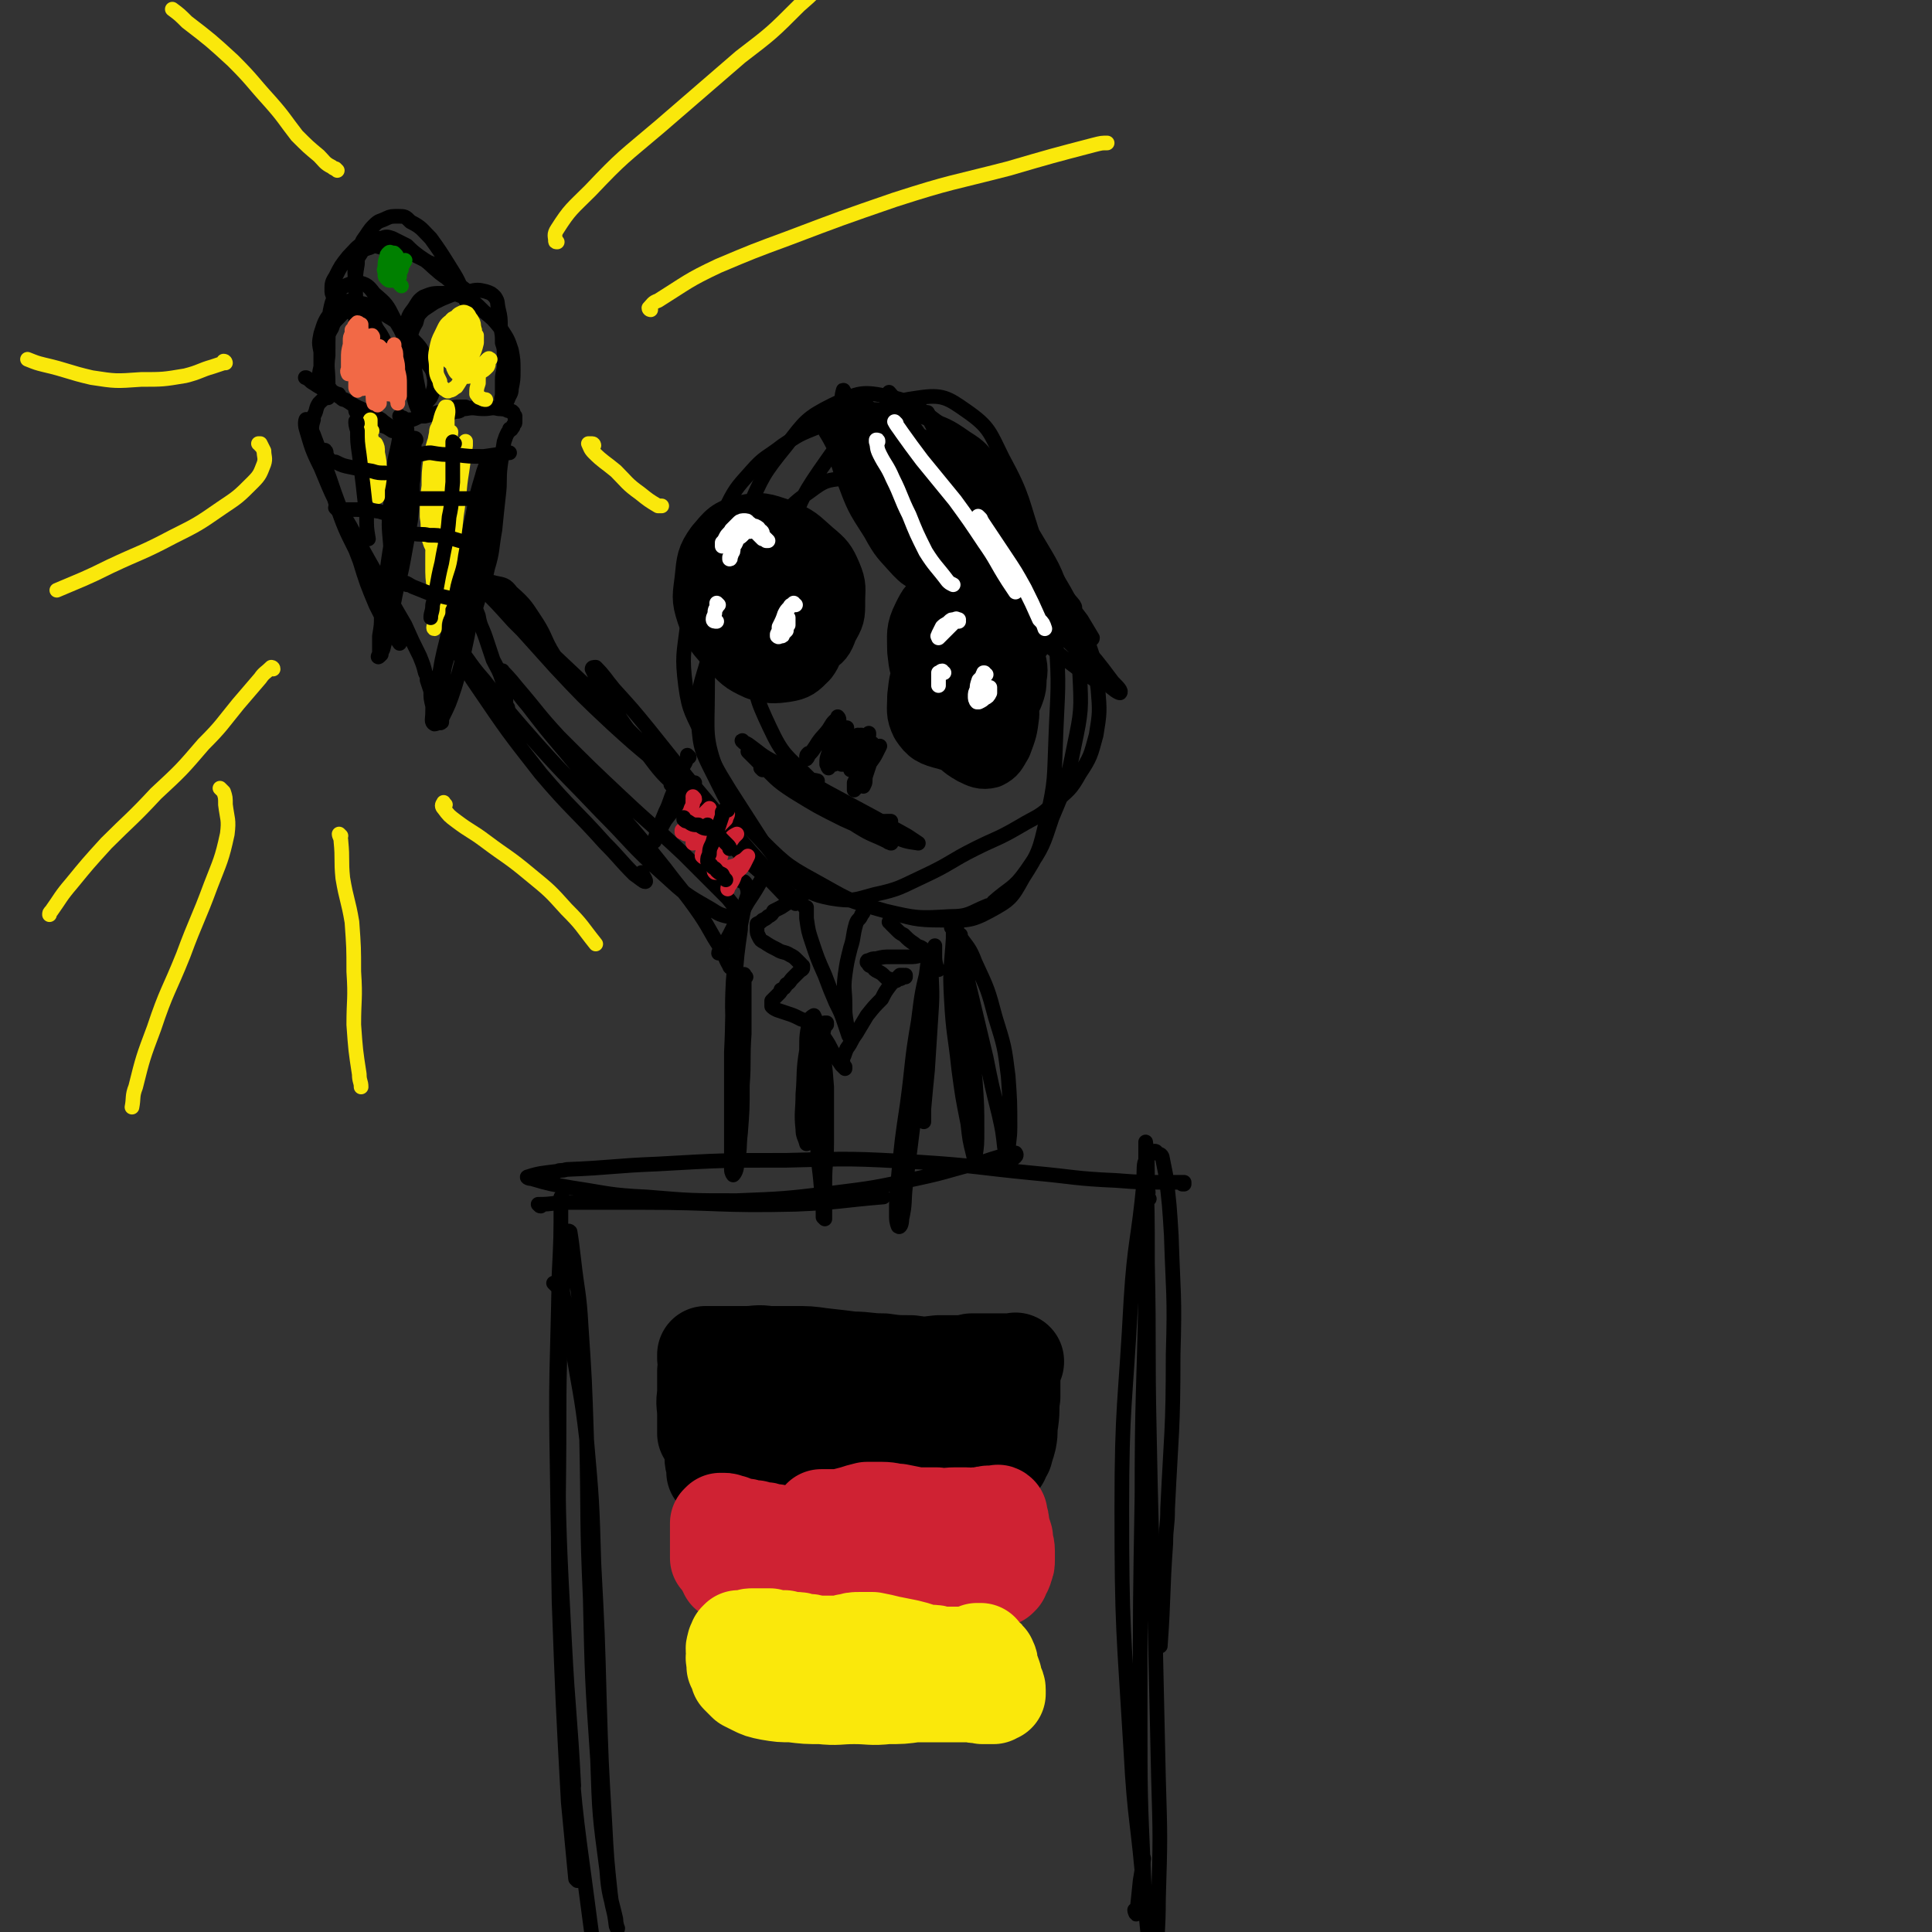 <svg viewBox='0 0 1054 1054' version='1.1' xmlns='http://www.w3.org/2000/svg' xmlns:xlink='http://www.w3.org/1999/xlink'><rect x="0" y="0" width="1054" height="1054" fill="#333333" stroke="none"/><g fill='none' stroke='#000000' stroke-width='8' stroke-linecap='round' stroke-linejoin='round'><path d='M303,701c0,0 -1,-1 -1,-1 0,0 1,0 1,0 1,0 2,-2 3,-1 1,2 1,3 1,6 3,14 3,14 5,28 4,26 5,26 8,52 3,34 3,34 4,68 2,38 2,38 3,75 1,33 1,33 3,67 1,19 1,19 3,38 1,9 2,8 3,17 0,1 1,3 1,2 0,0 -1,-2 -1,-5 -3,-13 -4,-13 -5,-27 -4,-30 -4,-30 -5,-60 -3,-44 -3,-44 -4,-88 -2,-44 -1,-44 -2,-88 -1,-31 -1,-31 -3,-61 -1,-18 -2,-18 -4,-36 -1,-8 -1,-9 -2,-15 -1,-1 -1,0 -1,1 -2,14 -3,14 -3,29 -2,40 -3,40 -3,81 1,56 1,57 4,113 2,39 3,39 5,78 '/><path d='M315,1026c0,0 0,0 -1,-1 -2,-21 -2,-21 -4,-42 -3,-55 -3,-55 -5,-109 -1,-52 0,-52 0,-103 0,-33 1,-33 1,-67 0,-17 0,-17 0,-34 0,-9 0,-10 0,-17 1,-1 1,1 0,2 0,20 0,20 -1,40 -1,54 -2,54 -1,108 1,68 1,68 6,137 4,55 5,55 12,109 4,30 4,30 11,60 4,14 4,14 10,28 2,4 3,4 6,7 1,0 1,0 1,0 '/><path d='M295,658c-1,0 -1,-1 -1,-1 -1,0 0,0 0,0 8,0 8,-1 15,-1 21,0 21,0 41,0 42,0 42,2 84,1 24,-1 24,-2 48,-4 '/><path d='M546,637c0,0 -2,-1 -1,-1 4,-3 6,-2 9,-5 1,-1 0,-2 0,-2 -9,2 -9,2 -18,5 -18,4 -17,5 -36,9 -23,5 -23,5 -47,8 -25,3 -26,3 -51,4 -25,0 -25,0 -49,-2 -21,-1 -21,-2 -41,-5 -11,-2 -12,-2 -22,-5 -2,0 -3,-1 -2,-1 6,-2 8,-2 16,-3 2,-1 2,0 5,-1 25,-1 25,-2 50,-3 35,-2 35,-2 70,-2 36,-1 36,-1 73,1 31,2 31,3 62,6 22,2 22,3 45,4 13,1 13,1 27,1 5,0 5,0 10,0 0,0 0,1 0,1 0,0 0,0 -1,0 '/><path d='M631,629c0,0 0,-1 -1,-1 0,0 1,0 1,1 1,1 2,0 3,2 1,5 1,5 2,10 2,16 2,17 3,33 1,32 2,32 1,65 0,42 -1,42 -3,84 0,10 -1,10 -1,19 -2,28 -1,28 -3,56 '/><path d='M620,1043c0,0 0,-1 -1,-1 0,1 1,3 1,2 1,-7 1,-9 2,-18 1,-6 1,-6 2,-12 '/><path d='M627,654c0,0 -1,0 -1,-1 0,-2 1,-2 0,-4 0,-13 0,-20 -1,-26 0,-2 0,5 0,10 1,28 1,28 1,56 1,46 0,46 1,92 1,50 1,50 3,99 1,45 1,45 2,90 1,33 1,33 0,66 0,18 -1,18 -1,37 -1,9 0,9 -1,19 0,0 0,2 0,1 -1,-8 -1,-9 -2,-18 -2,-26 -3,-26 -4,-51 -2,-45 -2,-45 -2,-90 0,-59 0,-59 1,-118 0,-55 1,-55 2,-109 0,-29 0,-29 0,-58 0,-8 0,-14 0,-15 -1,-1 -1,5 -1,11 -3,32 -5,32 -7,64 -3,57 -5,57 -5,114 0,66 1,66 5,133 2,38 4,38 7,77 '/></g>
<g fill='none' stroke='#000000' stroke-width='53' stroke-linecap='round' stroke-linejoin='round'><path d='M390,753c0,0 -1,-1 -1,-1 0,0 0,1 0,2 0,4 0,4 0,9 0,8 0,8 0,17 0,7 0,7 0,15 0,3 1,3 1,7 0,0 0,1 0,1 0,-2 0,-2 0,-4 0,-6 0,-6 -1,-11 0,-8 -1,-8 -1,-15 -1,-10 -1,-10 -1,-20 0,-5 0,-5 0,-11 0,-2 0,-2 -1,-3 0,0 0,0 0,0 0,5 0,5 -1,9 0,6 0,6 0,13 -1,5 0,5 0,11 0,4 0,4 0,8 0,1 0,1 0,2 0,0 0,0 0,0 0,-1 0,-1 0,-2 0,-2 0,-2 0,-4 0,-4 0,-4 0,-9 0,-4 0,-4 1,-8 0,-4 0,-4 0,-9 0,-3 0,-3 0,-6 0,-2 0,-2 -1,-3 0,-1 0,-1 0,-2 1,0 1,0 1,0 3,0 3,0 5,0 3,0 3,0 7,0 4,0 4,0 9,0 6,0 6,-1 12,0 7,0 7,0 14,0 8,0 8,0 15,1 9,1 9,1 17,2 8,0 8,1 17,1 7,1 7,1 15,1 7,1 7,1 15,0 5,0 5,0 11,0 3,0 3,0 7,-1 3,0 3,0 7,0 4,0 4,0 7,0 3,0 3,0 5,0 2,0 2,0 3,0 0,0 0,0 1,0 0,0 0,0 0,0 0,0 0,0 1,0 0,0 0,-1 0,0 0,0 0,0 0,0 0,0 0,0 0,0 -1,1 -1,1 -1,1 0,1 0,1 0,2 -1,3 -1,3 -1,6 0,5 0,5 0,10 -1,6 0,6 -1,13 -1,5 0,5 -1,10 -1,4 -1,3 -2,7 -1,1 -1,2 -2,3 0,1 0,1 0,1 0,0 -1,0 -1,0 -1,1 -1,1 -2,1 -2,0 -2,0 -4,0 -4,0 -4,0 -8,-1 -5,0 -5,-1 -11,-1 -8,-2 -8,-2 -15,-3 -8,-1 -8,-1 -17,-1 -8,-1 -8,-1 -16,-2 -8,0 -8,-1 -16,-2 -6,-1 -6,-2 -13,-3 -4,-1 -4,-1 -8,-1 -2,0 -2,0 -4,1 -1,0 -1,0 -2,1 0,0 0,0 0,0 4,0 4,0 8,0 10,0 10,0 20,0 12,0 12,1 25,0 9,-1 9,-1 19,-4 7,-1 7,-2 14,-4 2,-1 4,-2 5,-3 0,0 -1,-1 -2,-1 -6,0 -6,0 -12,0 -12,0 -12,1 -23,2 -15,0 -15,0 -30,1 -13,1 -13,1 -25,2 -9,0 -9,0 -17,1 -2,1 -3,1 -3,2 0,0 2,1 4,1 8,2 8,2 16,2 13,1 13,1 26,1 14,0 14,1 28,0 10,-1 10,-1 19,-2 5,-1 5,-1 9,-2 0,0 1,-1 1,-1 -4,0 -5,0 -9,1 -11,1 -11,2 -22,3 -15,2 -15,2 -30,3 -13,0 -13,0 -25,1 -3,0 -6,1 -7,1 0,1 3,1 6,2 5,0 5,1 11,1 8,0 8,0 17,0 6,0 6,-1 12,-1 '/></g>
<g fill='none' stroke='#CF2233' stroke-width='53' stroke-linecap='round' stroke-linejoin='round'><path d='M470,836c0,0 -1,-1 -1,-1 0,0 0,1 0,1 0,0 0,0 0,0 -1,0 -1,0 -1,0 -2,0 -2,0 -3,0 -2,0 -2,0 -4,0 -2,-1 -2,-1 -5,-1 -2,-1 -2,-1 -5,-1 -3,0 -3,0 -6,0 -4,1 -4,1 -8,2 -3,0 -3,0 -6,1 -3,0 -3,0 -6,0 -2,-1 -2,-1 -5,-1 -2,-1 -2,-1 -5,-1 -1,0 -1,0 -3,-1 -1,0 -1,0 -3,0 -2,-1 -2,-1 -4,-1 -2,0 -2,0 -3,0 -2,-1 -2,-1 -3,-2 -1,0 -1,0 -2,0 -1,-1 -1,-1 -2,-1 -1,0 -1,0 -2,0 0,0 0,0 -1,1 0,0 0,0 0,0 0,1 0,1 0,2 0,2 0,2 0,4 0,2 0,2 0,5 0,2 0,2 0,4 0,0 0,0 0,1 0,1 0,1 0,3 1,1 1,1 2,2 0,1 1,1 1,2 1,1 1,1 1,2 1,1 1,1 1,1 0,1 0,1 0,1 1,0 1,0 2,0 1,0 1,0 2,0 2,0 2,0 4,-1 0,0 0,0 1,0 2,1 2,0 5,1 2,1 2,1 5,2 3,1 3,2 6,3 4,1 4,1 8,2 5,1 5,1 10,1 5,0 5,0 10,0 5,0 5,0 9,0 6,0 6,0 11,0 6,0 6,0 12,0 5,0 5,0 10,-1 3,0 3,0 7,-1 3,0 3,0 6,0 3,0 3,0 6,-1 4,0 4,0 8,-1 3,0 3,-1 6,-1 3,0 3,0 6,0 3,-1 3,0 6,0 2,0 2,0 5,0 1,0 1,0 3,0 0,0 0,0 1,-1 0,0 0,0 0,0 0,0 -1,0 0,0 0,-1 0,-1 0,-2 1,-1 2,-1 2,-3 1,-2 1,-2 1,-4 0,-2 0,-2 0,-5 0,-3 -1,-3 -1,-7 -1,-3 -1,-3 -2,-7 0,-2 0,-2 -1,-5 0,-1 0,-1 0,-1 -1,-1 -1,0 -1,0 -2,0 -2,0 -3,0 -3,0 -3,0 -5,1 -2,0 -2,0 -4,0 -3,1 -3,0 -5,0 -3,0 -3,0 -6,0 -5,0 -5,1 -10,0 -5,0 -5,0 -11,0 -5,-1 -5,-1 -10,-2 -4,0 -4,-1 -9,-1 -4,0 -4,0 -8,0 -4,1 -4,1 -7,2 -4,1 -4,1 -7,2 -3,0 -3,0 -6,0 -1,0 -1,0 -3,0 -1,0 -1,0 -2,0 0,0 0,0 0,0 4,1 4,1 7,1 9,2 9,2 17,3 11,2 11,2 21,3 7,1 7,1 15,1 4,0 4,0 8,0 1,0 2,-1 2,-1 -1,-1 -2,-1 -3,-1 -5,0 -5,0 -9,0 -9,0 -9,0 -18,0 -7,1 -7,1 -15,2 -2,0 -2,0 -5,0 0,0 0,1 0,1 '/></g>
<g fill='none' stroke='#FAE80B' stroke-width='53' stroke-linecap='round' stroke-linejoin='round'><path d='M535,902c0,0 -1,0 -1,-1 0,0 0,0 1,0 0,0 0,0 0,0 -1,0 -1,0 -2,0 -1,1 -1,1 -3,1 -1,1 -1,1 -2,1 -2,1 -2,0 -3,0 -2,0 -2,0 -3,0 -2,0 -2,0 -4,0 -3,0 -3,0 -5,0 -3,-1 -3,-1 -5,-1 -3,0 -3,0 -6,-1 -3,-1 -3,-1 -7,-2 -5,-1 -5,-1 -10,-2 -4,-1 -4,-1 -9,-2 -4,0 -4,0 -7,0 -3,0 -3,0 -6,1 -2,0 -2,0 -3,1 0,0 0,0 -1,0 -2,0 -2,0 -4,0 -2,0 -2,0 -4,0 -3,0 -3,0 -6,0 -3,-1 -3,-1 -6,-1 0,0 0,0 -1,0 -2,-1 -2,-1 -4,-1 -3,0 -3,0 -6,-1 -2,0 -2,0 -4,0 -2,0 -2,0 -4,-1 -3,0 -3,0 -6,0 -2,0 -2,0 -4,0 -2,0 -2,1 -4,1 -1,0 -1,0 -2,0 0,0 0,0 -1,0 0,0 0,0 -1,1 0,0 0,0 0,1 -1,1 -1,1 -1,2 -1,2 0,2 0,5 0,1 -1,1 0,3 0,1 0,1 0,3 1,1 1,1 1,2 1,2 1,2 1,3 1,1 1,1 2,2 1,1 1,1 2,2 2,1 2,1 4,2 4,2 4,2 9,3 6,1 6,1 12,1 8,1 8,1 16,1 9,1 9,0 18,0 9,0 9,1 18,0 8,0 8,0 15,-1 6,0 6,0 13,0 5,0 5,0 11,0 3,0 3,0 7,0 3,1 3,0 6,1 1,0 1,0 2,0 1,0 1,0 2,0 1,0 1,0 2,0 1,-1 1,-1 2,-1 0,-1 0,-1 0,-1 0,-1 0,-1 0,-1 0,-1 0,-1 -1,-3 -1,-2 -1,-2 -1,-4 -1,-3 -1,-3 -2,-5 0,-2 0,-3 -1,-4 0,-1 0,-1 -1,-1 0,0 0,0 0,0 0,1 0,1 0,2 0,1 0,1 0,2 '/></g>
<g fill='none' stroke='#000000' stroke-width='8' stroke-linecap='round' stroke-linejoin='round'><path d='M407,533c0,0 -1,0 -1,-1 0,0 0,-1 0,0 0,0 0,1 0,1 0,6 0,6 0,12 0,9 0,9 0,19 -1,14 0,14 -1,28 0,13 0,13 -1,26 -1,8 0,9 -2,17 0,3 -1,5 -2,6 0,0 -1,-1 -1,-3 0,-6 0,-6 0,-12 0,-10 0,-10 0,-20 0,-16 0,-16 0,-32 1,-19 0,-19 2,-39 1,-14 1,-14 3,-28 0,-6 1,-7 2,-12 0,0 0,0 0,0 0,0 0,0 0,0 -1,5 -1,5 -2,10 0,2 -1,2 -1,3 -1,14 -2,14 -3,27 -1,18 0,18 0,36 -1,17 -1,17 0,34 0,9 0,9 1,19 0,2 0,2 1,3 '/><path d='M512,529c0,0 -1,0 -1,-1 -1,-4 -1,-4 -1,-8 0,-2 0,-5 0,-4 -1,2 -2,4 -3,9 -4,16 -4,16 -6,32 -4,23 -3,23 -6,45 -3,20 -3,20 -5,41 -1,10 -1,10 -1,21 0,3 1,5 1,5 1,1 2,-1 2,-4 2,-9 1,-9 2,-18 2,-16 2,-16 4,-32 2,-22 2,-22 4,-44 2,-18 1,-18 3,-37 1,-7 1,-9 2,-13 1,-1 1,2 1,3 0,15 1,15 0,29 -1,15 -1,15 -2,31 -1,10 -1,10 -2,21 0,3 0,3 0,7 '/><path d='M399,528c0,0 -1,0 -1,-1 -3,-5 -2,-5 -5,-10 -6,-9 -5,-9 -11,-18 -9,-13 -10,-13 -19,-25 -12,-15 -12,-15 -25,-30 -14,-17 -15,-16 -29,-33 -11,-13 -11,-13 -21,-26 -6,-7 -6,-8 -12,-16 -1,-1 -2,-4 -2,-3 2,2 4,4 8,9 12,14 11,14 23,27 17,17 17,17 34,33 17,16 17,15 34,31 12,12 12,12 24,24 4,5 5,6 7,10 0,1 -1,1 -3,1 -7,-2 -7,-1 -13,-5 -14,-8 -14,-8 -26,-19 -18,-16 -17,-17 -34,-34 -18,-19 -18,-18 -35,-37 -15,-17 -15,-17 -29,-35 -9,-10 -9,-13 -17,-21 0,-1 0,1 1,2 6,11 5,12 12,22 17,25 17,25 35,48 17,20 18,19 35,38 8,8 8,9 16,17 3,2 5,4 6,4 1,0 -1,-3 -2,-5 '/><path d='M277,386c0,0 -1,-1 -1,-1 0,-1 0,-1 0,-1 0,-2 0,-2 0,-4 -1,-5 -1,-5 -2,-9 -2,-6 -2,-5 -5,-11 -2,-6 -2,-6 -4,-12 -2,-6 -3,-6 -4,-12 -2,-5 -2,-5 -2,-9 0,-3 -1,-3 1,-5 1,-2 1,-2 3,-3 3,-1 4,-2 7,-1 5,1 6,1 9,5 8,7 8,8 14,17 5,8 4,9 9,17 4,6 4,6 9,12 2,3 2,3 5,5 0,1 1,1 1,1 -1,-1 -1,-2 -3,-3 -4,-4 -4,-4 -8,-7 -7,-7 -7,-7 -14,-14 -6,-6 -6,-6 -12,-12 -9,-10 -9,-10 -18,-19 -5,-6 -5,-6 -10,-12 -1,-1 -2,-3 -1,-2 4,3 5,4 10,10 16,16 15,16 31,32 17,16 17,16 34,32 13,13 12,14 25,26 8,9 9,8 18,15 2,2 4,3 5,4 0,1 -2,0 -3,0 -7,-5 -7,-5 -14,-10 -12,-10 -12,-10 -23,-20 -16,-15 -16,-15 -31,-31 -9,-10 -9,-10 -18,-20 -7,-8 -7,-8 -13,-16 -1,-1 -2,-4 -1,-3 5,5 6,7 13,14 15,15 15,15 30,31 15,16 15,16 30,32 13,12 13,12 25,24 8,8 8,7 16,15 2,2 3,3 3,3 0,1 -2,1 -3,0 -7,-6 -7,-6 -13,-12 -11,-10 -11,-10 -20,-22 -11,-14 -11,-14 -20,-28 -5,-8 -5,-9 -9,-17 0,-1 1,-1 2,-1 5,5 5,6 10,12 10,11 10,11 19,22 12,15 12,15 24,30 12,14 12,15 25,29 10,12 11,12 21,24 5,5 6,5 10,11 1,0 0,1 0,1 -7,-5 -7,-6 -13,-12 -13,-11 -13,-11 -25,-23 -12,-12 -12,-11 -24,-23 -3,-3 -3,-4 -6,-7 0,0 0,0 0,0 '/><path d='M520,506c0,0 -1,0 -1,-1 0,0 0,1 0,1 2,2 3,2 4,4 5,7 6,7 9,15 7,15 7,15 11,30 5,16 5,16 7,32 1,14 1,14 1,28 0,7 -1,8 -1,15 -1,1 -1,2 -1,2 -1,-2 0,-3 -1,-6 -1,-9 -1,-9 -3,-18 -4,-16 -4,-16 -7,-31 -5,-21 -5,-21 -10,-42 -3,-14 -2,-14 -6,-28 0,-2 -1,-5 -1,-5 -1,2 -1,5 -1,10 -1,16 -2,16 -1,33 1,19 2,19 4,38 2,15 2,15 5,30 1,9 1,9 3,17 0,1 1,2 1,1 1,-6 1,-7 1,-14 0,-14 0,-14 -1,-28 -2,-20 -3,-20 -5,-40 -2,-17 -2,-17 -3,-34 -1,-3 -1,-6 0,-5 0,6 0,9 0,19 1,17 0,17 1,35 1,14 1,15 3,29 1,4 2,4 4,8 '/><path d='M493,277c0,0 0,0 -1,-1 -3,-3 -2,-4 -5,-6 -6,-5 -6,-6 -12,-8 -7,-2 -7,-3 -15,-1 -9,1 -10,1 -18,7 -10,7 -10,8 -19,18 -11,14 -12,15 -20,31 -10,19 -10,19 -16,40 -5,18 -7,19 -6,37 1,15 2,16 9,30 8,16 8,17 21,30 14,15 15,16 33,27 18,10 18,10 39,16 17,4 18,4 35,3 11,0 11,-2 21,-6 2,0 2,0 3,-2 9,-8 11,-7 18,-17 9,-13 9,-14 14,-29 8,-19 8,-19 12,-39 4,-19 4,-20 3,-40 -1,-20 -2,-20 -8,-39 -6,-19 -7,-19 -17,-36 -10,-17 -10,-18 -23,-33 -12,-15 -12,-16 -27,-27 -14,-10 -15,-13 -31,-16 -14,-3 -16,-1 -29,5 -14,7 -15,9 -25,22 -13,16 -13,17 -21,35 -10,22 -10,22 -15,46 -6,26 -7,27 -7,53 0,23 -2,25 6,46 7,20 9,21 24,36 14,14 15,14 33,24 16,9 16,9 34,14 15,4 16,5 31,5 13,0 15,1 26,-5 11,-6 12,-7 18,-18 9,-14 9,-15 13,-32 5,-22 4,-22 5,-45 1,-26 2,-27 0,-53 -2,-23 -4,-23 -8,-45 -1,-4 -1,-5 -3,-8 -8,-23 -6,-24 -18,-46 -7,-14 -7,-17 -20,-26 -10,-7 -13,-9 -26,-7 -15,2 -17,4 -30,14 -14,10 -14,12 -24,26 -11,16 -10,17 -17,34 -8,17 -9,16 -14,34 -4,17 -6,18 -5,35 1,19 1,20 9,37 7,15 9,15 20,26 10,10 11,10 22,18 7,4 7,4 14,6 4,2 4,1 8,1 1,0 1,0 2,0 '/><path d='M562,298c0,0 -1,-1 -1,-1 0,-1 1,-1 1,-2 1,-3 1,-3 0,-6 -1,-4 -2,-4 -4,-9 -3,-7 -2,-7 -6,-13 -5,-7 -5,-8 -10,-14 -7,-8 -7,-9 -15,-14 -10,-7 -11,-7 -22,-11 -10,-3 -10,-4 -21,-4 -9,-1 -10,-1 -19,2 -10,2 -10,3 -19,7 -10,4 -10,4 -19,10 -9,7 -10,6 -17,14 -9,10 -9,10 -15,22 -7,13 -7,14 -12,28 -5,17 -6,17 -8,34 -2,16 -3,17 -1,33 2,15 4,15 10,29 6,15 6,15 14,28 9,14 9,14 18,28 9,11 8,12 18,21 8,7 9,8 19,10 12,2 13,1 24,-2 14,-3 14,-4 27,-10 15,-7 14,-8 28,-15 12,-6 12,-5 24,-12 10,-6 11,-5 19,-13 8,-7 9,-7 14,-16 6,-9 6,-10 9,-21 2,-12 2,-13 1,-25 -2,-16 -2,-17 -8,-32 -8,-18 -8,-18 -19,-36 -11,-18 -10,-19 -24,-36 -12,-14 -12,-15 -28,-25 -12,-9 -14,-8 -29,-12 -9,-2 -9,-1 -19,-1 -2,0 -2,1 -4,3 '/></g>
<g fill='none' stroke='#000000' stroke-width='32' stroke-linecap='round' stroke-linejoin='round'><path d='M444,335c0,0 0,0 -1,-1 -1,0 -1,0 -2,0 -3,-1 -3,-2 -6,-1 -4,1 -4,2 -7,5 -3,3 -3,4 -5,8 -1,3 -1,4 -1,7 1,2 1,3 4,4 3,1 4,1 7,0 5,-1 5,-2 9,-6 4,-4 5,-5 7,-10 3,-6 2,-6 3,-13 1,-5 1,-6 0,-11 -1,-4 -2,-5 -5,-8 -4,-2 -5,-2 -9,-2 -6,0 -6,0 -11,2 -5,3 -6,3 -10,8 -3,4 -3,4 -4,9 -1,4 -2,5 0,9 2,4 3,4 7,7 4,2 5,3 9,3 5,1 6,1 10,-2 4,-2 5,-3 7,-7 2,-5 2,-5 3,-11 1,-5 1,-6 -1,-11 -1,-5 -2,-5 -6,-9 -4,-4 -5,-4 -10,-5 -5,-1 -6,-2 -10,0 -5,2 -5,3 -8,8 -3,5 -3,6 -3,12 0,7 -1,8 2,14 2,8 3,8 9,14 4,4 5,5 11,6 5,1 7,2 11,-1 5,-3 6,-4 8,-10 4,-7 4,-7 4,-15 0,-7 1,-8 -2,-15 -3,-7 -4,-8 -10,-13 -8,-7 -8,-8 -18,-12 -9,-3 -11,-4 -20,-2 -9,2 -10,4 -16,11 -5,7 -5,9 -6,19 -1,9 -2,10 1,19 4,11 5,11 12,19 7,7 7,8 16,12 7,2 9,2 16,1 6,-1 7,-2 12,-7 3,-4 3,-6 4,-11 1,-7 1,-7 -1,-13 -2,-8 -3,-8 -7,-14 -5,-7 -5,-8 -12,-13 -5,-5 -6,-6 -13,-7 -5,-2 -6,-1 -11,1 -6,3 -6,4 -10,10 -4,5 -4,6 -5,13 -1,5 -2,6 0,10 3,6 4,7 9,10 6,4 6,4 13,5 6,2 7,2 13,1 4,-1 5,-2 7,-5 2,-3 2,-4 2,-9 1,-5 2,-6 0,-10 -2,-5 -2,-6 -6,-9 -3,-2 -4,-3 -7,-2 -1,0 -1,1 -2,2 '/><path d='M558,348c0,0 -1,0 -1,-1 -4,-3 -4,-4 -8,-6 -4,-2 -4,-2 -9,-2 -5,0 -6,0 -10,2 -8,2 -8,3 -14,8 -6,5 -7,5 -11,13 -4,8 -4,9 -5,18 0,7 -1,9 2,15 4,6 6,7 14,9 6,2 8,2 14,-1 7,-4 6,-6 11,-13 4,-6 5,-6 7,-14 3,-6 2,-7 2,-14 -1,-5 -1,-6 -3,-11 -3,-7 -3,-8 -8,-13 -4,-6 -5,-6 -11,-10 -3,-1 -5,-3 -8,-1 -5,4 -5,6 -8,12 -3,8 -3,8 -4,17 -1,7 -2,8 0,15 2,7 2,8 7,13 5,5 6,6 12,8 5,2 6,3 12,1 6,-1 6,-2 10,-7 4,-5 4,-6 5,-12 2,-8 2,-9 0,-16 -2,-7 -3,-7 -9,-13 -6,-8 -6,-9 -15,-14 -7,-4 -9,-6 -17,-5 -6,2 -7,4 -10,10 -4,8 -3,10 -3,19 1,9 1,10 6,17 4,8 5,8 13,13 6,4 7,4 15,5 5,1 6,1 11,-1 5,-3 5,-4 8,-9 2,-5 2,-6 2,-12 -1,-6 0,-7 -4,-11 -4,-5 -5,-6 -12,-8 -8,-2 -10,-3 -18,0 -8,4 -10,5 -13,13 -3,9 -2,10 0,19 3,10 4,11 10,19 5,7 5,8 12,12 4,2 6,3 10,2 4,-2 4,-3 7,-8 3,-8 3,-8 4,-16 0,-7 0,-7 -2,-14 -1,-5 -2,-6 -6,-10 -2,-2 -3,-2 -7,-3 -1,-1 -2,0 -3,1 -2,1 -1,2 -2,4 '/></g>
<g fill='none' stroke='#000000' stroke-width='8' stroke-linecap='round' stroke-linejoin='round'><path d='M416,420c0,0 -1,-1 -1,-1 0,0 0,0 1,0 1,0 1,0 2,0 4,3 4,3 8,6 6,5 6,6 13,10 9,6 9,6 19,10 9,5 9,5 18,8 5,1 5,1 10,2 1,1 2,1 2,0 -2,0 -3,0 -6,-2 -8,-3 -8,-3 -16,-7 -11,-6 -11,-5 -21,-12 -11,-6 -10,-7 -20,-14 -8,-6 -8,-7 -16,-13 -2,-1 -4,-2 -4,-3 -1,0 1,1 3,2 7,5 7,6 15,10 14,9 14,8 28,16 13,7 13,7 26,14 9,5 9,5 18,10 3,2 3,2 6,4 0,0 0,0 0,0 -7,-1 -7,-1 -14,-4 -14,-4 -14,-3 -27,-9 -14,-7 -14,-7 -27,-15 -11,-7 -10,-8 -19,-16 -3,-3 -4,-4 -6,-6 0,0 1,1 2,2 7,5 7,5 14,10 10,8 10,8 20,15 11,6 11,6 22,12 8,4 8,4 16,8 2,2 4,2 4,3 1,0 -1,0 -2,-1 -8,-4 -8,-3 -16,-8 -11,-7 -11,-7 -22,-15 -8,-6 -8,-6 -15,-12 -2,-1 -2,-2 -3,-2 0,0 0,0 1,0 4,2 4,2 9,3 4,1 4,0 8,1 '/><path d='M459,402c0,0 0,-1 -1,-1 0,0 1,0 1,1 0,0 0,0 0,0 0,0 0,0 0,1 -2,2 -2,2 -4,5 -1,2 -1,3 -3,6 0,2 0,2 0,4 -1,0 0,1 0,1 0,0 0,0 0,-1 1,-1 1,-1 2,-3 2,-3 2,-3 3,-7 2,-3 1,-3 2,-6 1,-2 1,-2 2,-4 1,0 1,-1 1,-1 0,0 0,1 0,1 -1,2 -1,2 -2,4 -1,3 -1,3 -2,6 -1,4 -1,4 -2,7 -1,1 -1,1 -1,2 0,0 0,0 0,0 1,-2 1,-2 2,-3 2,-3 3,-3 5,-6 2,-2 2,-3 4,-5 1,-1 1,-1 2,-2 0,0 0,0 0,0 -1,1 -1,1 -2,2 -2,3 -2,2 -4,5 -1,3 -1,3 -2,6 -1,1 -1,1 -1,3 0,0 0,0 0,0 0,0 1,0 1,0 2,-2 2,-2 4,-5 2,-3 2,-3 5,-6 2,-2 2,-2 4,-4 1,-1 1,-1 1,-2 0,0 0,1 0,1 -2,2 -2,2 -3,3 -2,3 -2,3 -4,7 -1,3 -1,3 -3,6 0,2 0,2 0,3 0,0 0,0 0,0 0,0 0,0 1,0 1,-2 1,-2 3,-4 2,-2 2,-2 4,-5 1,-2 1,-2 3,-4 0,-1 0,-1 1,-1 0,-1 0,0 -1,0 -1,3 -1,2 -2,5 -2,4 -2,4 -4,8 -1,4 -1,4 -3,8 0,2 0,2 0,4 0,0 0,0 0,0 1,-1 1,-1 1,-3 3,-4 3,-5 6,-9 2,-4 3,-4 5,-8 1,-2 1,-2 2,-4 0,0 0,0 0,0 -1,1 -1,1 -2,3 -2,2 -2,2 -3,5 -1,3 -1,3 -2,6 -1,3 -1,3 -1,5 0,1 0,1 -1,3 0,0 0,0 0,0 0,-1 0,-1 0,-3 0,-3 0,-3 0,-7 0,-4 1,-4 0,-9 0,-3 0,-3 0,-7 0,-1 0,-1 -1,-2 -1,0 -1,0 -2,1 -3,1 -3,1 -5,2 -2,2 -2,2 -4,4 -2,2 -2,2 -4,4 -1,2 -1,2 -3,3 0,1 0,1 -1,2 0,0 0,0 0,-1 0,-2 0,-2 1,-5 1,-4 1,-4 3,-8 1,-4 1,-4 2,-8 1,-2 1,-3 0,-4 0,0 0,0 0,1 -3,2 -3,3 -5,6 -3,4 -4,4 -7,9 -2,3 -2,3 -4,5 0,1 -1,2 -1,2 0,0 0,-1 0,-1 0,-1 0,-1 1,-2 '/><path d='M450,229c0,-1 -1,-1 -1,-1 0,0 0,0 -1,0 0,1 -1,1 0,2 2,6 3,6 6,12 6,10 5,11 13,20 8,11 8,12 17,21 9,8 10,7 20,14 9,5 9,4 18,8 4,1 5,2 8,1 1,0 1,-1 1,-3 0,-1 0,-1 -1,-2 -3,-6 -3,-6 -8,-12 -6,-9 -6,-9 -13,-17 -10,-13 -10,-13 -20,-26 -9,-11 -9,-11 -18,-22 -3,-3 -5,-6 -6,-7 -1,0 0,3 1,5 6,8 6,9 12,17 11,13 11,13 22,25 15,16 16,16 31,32 12,12 12,13 24,26 8,8 8,8 15,16 1,1 1,1 2,2 0,1 2,2 1,2 -2,0 -4,-1 -7,-3 -10,-8 -10,-8 -20,-18 -14,-14 -15,-14 -28,-30 -15,-19 -15,-19 -28,-40 -9,-13 -9,-14 -17,-28 0,-1 -1,-4 -1,-3 5,6 6,8 12,16 11,15 11,15 22,30 2,3 2,3 5,7 17,19 17,19 34,37 15,17 15,17 31,33 11,12 12,11 23,23 3,3 5,5 5,7 0,1 -3,0 -5,-1 -11,-7 -11,-7 -21,-15 -19,-15 -20,-15 -38,-32 -20,-20 -21,-20 -39,-42 -15,-19 -14,-20 -27,-41 -3,-5 -7,-11 -5,-12 2,-1 7,3 13,8 17,15 17,16 33,32 20,21 20,21 39,42 18,18 18,18 34,37 10,11 10,11 19,23 3,3 5,5 4,6 -1,0 -4,-2 -7,-5 -10,-10 -10,-10 -19,-21 -16,-19 -16,-19 -30,-40 -16,-24 -15,-25 -29,-50 -10,-16 -10,-16 -19,-33 -1,-2 -2,-4 -1,-4 1,2 2,4 5,9 10,12 10,12 19,25 11,15 10,16 22,31 9,13 10,12 20,25 6,7 7,7 13,14 1,1 2,3 1,3 -2,0 -4,-2 -6,-4 -10,-7 -10,-7 -18,-16 -12,-13 -13,-13 -23,-28 -12,-17 -11,-18 -21,-36 -5,-9 -6,-11 -10,-19 -1,-1 0,1 1,1 8,10 8,10 16,20 12,16 12,16 24,33 11,16 12,16 23,32 9,11 9,11 18,23 3,5 3,5 6,10 0,1 -1,1 -1,1 -6,-4 -7,-4 -13,-9 -13,-13 -13,-13 -25,-27 -16,-19 -16,-19 -31,-39 -14,-20 -13,-21 -28,-42 -6,-9 -6,-10 -13,-18 0,0 -1,1 -1,2 2,10 1,11 5,20 6,17 6,17 15,33 10,17 11,17 22,33 9,14 9,14 18,27 5,7 5,7 10,14 1,1 2,2 2,1 -3,-3 -4,-4 -7,-8 -9,-12 -9,-13 -18,-25 -13,-18 -14,-18 -27,-37 -13,-19 -12,-19 -24,-39 -4,-6 -5,-10 -8,-12 -1,0 -1,4 0,7 3,14 3,14 9,27 8,18 9,18 20,34 9,14 10,13 21,27 7,8 7,8 15,15 1,2 3,4 4,4 0,0 0,-2 -1,-4 -5,-8 -5,-8 -10,-16 -11,-15 -11,-14 -22,-28 -12,-17 -12,-18 -24,-35 -8,-12 -8,-12 -17,-25 -1,-1 -2,-4 -2,-2 1,4 1,7 5,14 7,14 7,15 16,28 9,13 9,13 20,25 8,8 9,7 17,15 4,3 4,3 7,5 1,0 1,0 1,-1 -3,-6 -3,-7 -7,-12 -9,-13 -10,-12 -19,-25 -13,-17 -13,-17 -25,-35 -9,-12 -9,-12 -18,-25 -1,-1 -2,-4 -2,-3 -1,3 -1,6 0,10 4,11 4,11 10,22 7,13 7,13 16,27 9,12 9,12 19,24 7,8 7,8 14,16 3,2 3,2 5,4 0,0 0,-1 -1,-1 -3,-5 -3,-5 -7,-9 -9,-10 -9,-10 -17,-19 -11,-14 -10,-14 -21,-28 -7,-9 -6,-9 -14,-18 0,-1 -1,-3 -2,-2 -1,2 -1,4 0,7 2,9 2,9 6,18 5,12 6,12 13,24 6,9 7,9 13,18 4,6 4,6 8,12 1,1 1,2 2,3 0,0 0,-1 0,-1 -3,-6 -3,-6 -6,-12 -7,-12 -8,-12 -14,-24 -9,-17 -9,-17 -18,-35 -5,-11 -5,-11 -11,-23 -1,-2 -2,-4 -2,-3 -1,2 -1,5 0,10 3,14 2,14 7,28 6,16 6,16 15,30 6,11 7,11 15,20 4,4 4,4 9,7 0,1 1,2 1,1 0,-4 0,-5 -1,-9 -3,-11 -4,-11 -8,-22 -6,-15 -6,-15 -12,-30 -2,-7 -3,-10 -4,-13 0,-1 1,3 2,5 7,13 6,13 14,25 8,13 8,13 17,25 6,8 6,8 13,16 2,3 2,3 4,6 0,0 1,-1 1,-1 -1,-4 -1,-4 -2,-8 -3,-8 -4,-8 -7,-16 -2,-7 -2,-7 -5,-15 0,-1 -1,-3 0,-2 1,1 2,3 4,6 4,8 4,8 8,17 3,7 4,7 6,14 1,2 1,3 1,5 0,0 0,-1 0,-1 0,-4 0,-4 0,-7 -2,-11 -3,-11 -4,-22 -2,-13 -1,-13 -3,-26 -1,-8 -1,-8 -2,-17 0,-1 0,-1 0,-2 -2,-1 -3,-2 -4,-1 -5,4 -6,5 -9,11 -5,12 -7,12 -8,25 -2,12 -2,13 1,25 3,10 4,10 10,18 4,6 5,6 11,10 3,2 3,2 6,3 0,0 0,0 1,0 '/></g>
<g fill='none' stroke='#FFFFFF' stroke-width='8' stroke-linecap='round' stroke-linejoin='round'><path d='M479,241c0,-1 0,-1 -1,-1 0,0 0,0 0,0 0,0 0,0 0,1 1,3 0,3 2,7 3,6 4,6 7,13 5,10 4,10 9,20 4,10 4,10 9,20 5,8 6,8 12,16 1,1 1,1 3,2 '/><path d='M489,231c0,0 -1,-1 -1,-1 1,2 2,3 4,6 5,7 5,7 11,15 9,11 9,11 18,22 8,11 8,11 16,23 7,10 6,10 13,21 2,3 2,3 4,6 '/><path d='M535,283c-1,-1 -2,-2 -1,-1 0,0 1,1 2,3 6,9 6,9 12,18 6,9 6,9 11,18 4,8 4,8 8,17 2,2 2,2 3,5 '/></g>
<g fill='none' stroke='#000000' stroke-width='8' stroke-linecap='round' stroke-linejoin='round'><path d='M402,480c0,0 -1,-1 -1,-1 0,0 0,0 1,0 1,1 1,1 1,1 2,1 2,1 3,1 1,1 1,1 1,2 1,2 1,3 1,5 -1,3 -1,3 -2,6 0,1 -1,2 -1,2 0,1 0,0 0,-1 2,-3 2,-3 4,-6 4,-5 4,-5 7,-10 2,-3 2,-3 4,-5 0,0 1,-1 0,-1 -1,3 -2,3 -4,6 -4,7 -4,7 -8,13 -4,7 -4,7 -8,14 -3,6 -3,6 -7,12 0,1 -1,1 -1,2 '/><path d='M376,413c0,0 -1,-1 -1,-1 0,0 0,0 0,1 -1,3 -1,3 -3,6 -2,6 -2,6 -4,12 -3,6 -2,6 -5,12 -2,5 -2,5 -4,9 0,2 0,2 -1,3 0,0 0,0 0,0 1,-2 1,-2 3,-5 3,-4 3,-4 7,-9 3,-5 3,-5 6,-9 2,-2 2,-2 4,-5 0,0 1,0 1,0 -2,2 -2,2 -4,4 -4,5 -4,5 -8,11 -4,5 -4,5 -7,11 -2,2 -2,3 -3,5 0,1 0,1 0,1 '/></g>
<g fill='none' stroke='#CF2233' stroke-width='8' stroke-linecap='round' stroke-linejoin='round'><path d='M379,436c0,-1 -1,-1 -1,-1 0,-1 0,0 0,0 1,0 0,0 0,0 0,0 1,0 0,1 0,3 0,3 -1,5 -1,3 -1,3 -2,5 -1,3 -1,3 -1,5 -1,1 -1,1 -2,2 0,0 0,1 0,1 0,0 1,0 1,0 0,0 0,0 1,0 0,1 0,1 0,1 1,0 1,0 1,0 3,-3 3,-2 5,-5 2,-3 2,-3 4,-6 1,-1 1,-1 3,-3 0,0 0,0 0,0 0,0 0,0 0,1 0,2 0,2 -1,4 -1,1 -1,1 -3,3 -1,2 -1,2 -2,5 -2,2 -2,2 -3,4 0,1 0,1 0,2 0,0 0,0 0,0 0,0 1,0 1,-1 3,-2 3,-2 6,-5 3,-3 3,-3 6,-6 3,-2 3,-2 5,-3 0,-1 1,-1 1,-1 0,1 -1,2 -1,3 -3,3 -3,3 -6,6 -3,4 -3,4 -5,8 -2,2 -1,2 -2,5 0,1 0,1 0,1 1,1 1,1 2,0 3,-1 3,-1 5,-3 3,-1 3,-1 5,-3 2,-2 2,-2 4,-4 1,-1 1,-1 3,-2 0,0 0,0 0,0 -1,1 -1,1 -2,2 -1,2 -2,2 -3,4 -3,3 -3,3 -4,7 -2,3 -2,3 -3,5 0,2 -1,2 0,3 0,0 1,0 2,0 3,-1 3,-1 6,-3 4,-1 4,-1 6,-3 2,-1 2,-1 4,-3 0,0 0,0 0,0 -1,2 -1,2 -2,4 -2,4 -3,3 -5,6 -1,3 -1,3 -3,6 -1,1 -1,1 -1,2 '/></g>
<g fill='none' stroke='#000000' stroke-width='8' stroke-linecap='round' stroke-linejoin='round'><path d='M397,442c0,0 0,-1 -1,-1 0,0 0,1 0,1 -1,1 -1,1 -1,1 -1,0 -1,0 -1,0 0,0 0,1 0,1 0,0 0,0 0,1 -1,3 -1,3 -2,6 -2,4 -2,4 -3,8 -1,3 -2,3 -2,7 -1,2 -1,2 -1,4 1,1 1,1 2,2 1,2 2,1 3,3 1,1 1,1 3,2 1,2 1,2 2,3 '/><path d='M387,451c0,0 -1,-1 -1,-1 0,0 0,1 0,1 1,0 2,0 2,1 2,2 2,2 4,3 1,2 1,2 3,4 1,1 1,1 2,2 1,1 1,1 1,2 '/><path d='M390,454c0,0 -1,-1 -1,-1 -1,-1 -1,0 -2,-1 -3,0 -3,0 -6,-2 -3,0 -3,0 -6,-2 -1,0 -1,0 -2,-1 0,0 0,-1 0,-1 '/><path d='M440,496c0,0 0,0 -1,-1 0,0 1,0 1,0 0,0 0,0 0,0 0,0 0,0 0,0 0,1 0,1 0,1 0,3 0,3 0,5 1,7 1,7 3,13 3,9 3,9 7,18 3,8 3,8 6,15 3,6 3,6 5,12 1,3 1,3 2,6 0,0 0,0 0,0 0,0 0,0 0,-1 0,-3 -1,-3 -1,-5 -1,-6 -1,-6 -1,-11 0,-8 -1,-8 0,-16 1,-7 1,-7 3,-15 2,-6 1,-6 3,-13 1,-3 2,-2 3,-5 1,-1 1,-1 1,-2 0,0 0,0 0,0 0,0 0,0 0,0 '/><path d='M440,487c0,0 -1,-1 -1,-1 0,0 1,0 1,1 0,0 0,0 0,0 -2,1 -2,1 -3,2 -3,1 -3,1 -6,3 -2,1 -2,1 -5,3 -2,1 -2,1 -4,2 -1,2 -1,2 -3,3 -1,1 -1,1 -3,2 -1,1 -1,1 -3,2 0,0 0,0 0,1 0,0 0,0 0,0 0,1 0,2 0,2 0,2 0,2 1,4 1,2 1,2 3,3 3,2 3,2 7,4 3,2 4,1 7,3 2,1 2,1 4,3 1,1 1,1 2,2 1,1 0,1 1,1 0,1 0,0 0,1 0,0 0,0 0,0 0,0 0,-1 0,-1 -1,0 0,1 0,1 0,1 -1,1 -2,2 -2,2 -2,2 -4,4 -1,1 -1,2 -3,3 -1,2 -1,2 -3,3 0,1 0,1 -1,2 -1,1 -1,1 -2,2 -1,1 -1,1 -2,2 0,1 0,1 0,2 0,1 0,1 0,1 1,1 1,1 3,2 3,1 3,1 6,2 3,1 3,1 7,3 3,1 3,1 6,2 2,2 2,2 4,4 2,3 2,3 4,6 2,3 2,4 4,7 2,3 2,3 4,6 1,1 1,1 2,2 0,0 0,-1 0,-1 -1,0 -1,0 -1,-1 0,0 0,0 0,-1 '/><path d='M458,578c0,0 -1,-1 -1,-1 0,0 0,1 0,1 0,0 0,0 1,0 0,0 0,0 0,0 1,0 1,0 2,-1 1,-2 1,-3 2,-5 3,-4 2,-4 5,-8 3,-5 3,-5 6,-10 4,-5 4,-5 8,-9 2,-4 2,-4 5,-8 2,-2 2,-2 4,-4 1,-1 1,-1 1,-1 0,0 1,0 1,0 0,0 0,0 1,0 1,1 1,0 1,0 0,0 0,1 0,1 0,0 0,0 -1,0 -1,0 -1,1 -2,1 -1,0 -1,0 -2,1 -1,0 -1,0 -2,0 -1,-1 -1,0 -2,-1 -1,0 -1,0 -2,-1 -2,-2 -2,-2 -4,-3 -2,-1 -2,-1 -3,-3 -1,0 -2,0 -2,-1 -1,-1 -1,-1 -1,-1 0,-1 0,-1 1,-1 2,-1 2,-1 4,-1 4,-1 4,-1 8,-1 5,0 5,0 10,0 3,0 3,0 7,-1 1,0 1,0 3,0 0,-1 0,-1 0,-1 -1,-1 -1,-1 -2,-2 -2,-2 -3,-1 -5,-3 -3,-2 -3,-2 -6,-5 -2,-1 -2,-1 -4,-3 -1,-1 -1,-1 -3,-3 0,0 0,0 0,-1 -1,0 -1,0 -1,0 0,0 0,0 0,0 '/><path d='M451,559c0,-1 0,-1 -1,-1 0,0 1,0 1,0 0,1 -1,1 -1,1 -1,6 -2,6 -2,12 -2,11 -2,11 -3,22 0,15 0,15 1,29 0,13 1,13 2,26 1,8 1,8 1,16 0,0 1,1 1,1 0,-1 0,-2 0,-4 0,-8 0,-8 0,-16 0,-11 1,-11 1,-22 0,-15 0,-15 0,-30 -1,-13 -1,-13 -4,-27 -1,-6 -1,-8 -3,-12 0,0 -2,1 -2,2 -2,8 -2,9 -2,17 -2,12 -1,12 -2,24 0,9 -1,10 0,19 0,4 1,4 2,8 '/><path d='M179,254c0,0 0,-1 -1,-1 0,0 1,1 1,1 0,-2 0,-2 0,-4 -1,-2 -1,-2 -1,-3 0,-1 -1,-2 -1,-1 0,3 -1,4 0,8 2,10 3,10 6,20 5,14 5,14 11,26 5,13 5,13 11,26 5,9 5,9 10,18 1,4 2,4 3,7 0,0 0,0 0,0 -2,-3 -2,-3 -5,-6 -4,-7 -4,-7 -8,-15 -5,-12 -5,-12 -9,-25 -6,-16 -6,-16 -12,-32 -3,-8 -3,-9 -6,-17 0,-2 0,-2 -1,-3 -3,-8 -3,-8 -6,-16 -2,-4 -2,-7 -4,-8 0,-1 -1,2 0,5 3,10 3,11 8,21 7,17 7,17 16,32 8,15 8,15 16,29 7,13 7,13 14,25 4,9 4,9 8,17 2,5 2,5 3,9 1,2 1,2 1,4 1,3 1,3 2,6 0,4 0,4 1,8 0,1 0,1 1,2 1,3 0,4 2,7 0,0 1,1 2,0 0,0 0,-1 0,-3 1,-3 0,-3 1,-7 0,-3 0,-3 0,-6 0,-1 0,-1 0,-2 0,-4 -1,-4 0,-9 1,-7 2,-7 4,-15 2,-11 2,-11 4,-21 3,-12 3,-12 6,-24 3,-10 3,-10 5,-21 2,-6 2,-6 3,-13 1,-2 1,-4 1,-4 1,0 0,2 0,3 -1,7 -1,7 -1,15 -2,14 -2,14 -4,28 -2,16 -2,16 -5,32 -3,14 -3,15 -7,28 -3,9 -3,9 -7,17 -1,2 -3,3 -4,3 -2,-1 -1,-3 -1,-6 0,-8 1,-8 3,-16 2,-13 2,-13 5,-25 3,-17 3,-17 7,-34 3,-16 3,-16 7,-33 2,-11 2,-11 5,-21 1,-4 2,-6 3,-8 0,-1 0,1 0,2 -1,8 -1,8 -2,16 -1,14 0,14 -2,27 -1,13 0,13 -2,25 -1,9 -2,9 -4,17 -1,4 -1,4 -2,7 -1,1 -1,2 -1,2 0,-1 1,-2 1,-4 3,-7 3,-7 6,-14 3,-10 4,-10 6,-20 3,-10 2,-10 4,-21 1,-10 1,-10 2,-19 1,-8 0,-8 1,-16 1,-7 1,-7 2,-13 1,-3 1,-3 2,-5 1,-1 1,-1 2,-2 0,0 0,0 0,0 0,1 -1,0 -1,0 0,0 1,0 1,0 1,-1 1,-1 1,-2 1,-1 1,-1 1,-2 0,-1 0,-1 0,-2 0,0 0,-1 0,-1 -1,-1 -1,-1 -1,-2 -1,-1 -1,-1 -3,-1 -2,-1 -2,-1 -5,-1 -4,-1 -4,0 -8,0 -5,0 -5,-1 -10,0 -4,0 -4,0 -8,1 -2,0 -2,0 -4,1 0,0 0,0 -1,1 0,0 0,0 0,0 1,0 1,0 1,0 3,-1 3,-1 5,-1 2,-1 2,0 4,-1 1,-1 1,-1 2,-1 0,0 1,-1 1,-1 -1,0 -2,0 -3,0 -3,0 -3,0 -5,1 -4,1 -4,2 -7,2 -3,1 -3,1 -7,2 -3,0 -3,0 -5,1 -2,1 -2,1 -4,1 -1,0 -1,0 -2,0 -1,0 -1,0 -1,0 0,-1 0,-1 0,-1 -1,0 -1,0 -1,0 0,0 0,0 0,0 0,0 0,0 0,0 0,0 -1,-1 -1,-1 0,0 0,1 1,1 0,0 0,0 0,1 -1,4 0,4 -1,9 -1,8 -2,8 -3,16 -1,11 -1,11 -2,22 -1,10 -1,10 0,21 0,5 1,5 3,9 0,2 1,2 2,2 2,-1 2,-3 2,-5 1,-6 1,-6 1,-11 1,-8 1,-8 1,-16 0,-10 0,-10 0,-19 0,-9 0,-9 0,-17 0,-3 0,-4 0,-6 0,0 0,1 0,2 0,8 0,8 -1,15 -2,13 -2,13 -4,25 -2,15 -3,15 -5,29 -2,14 -2,14 -3,28 -1,10 -1,10 -2,19 0,3 0,4 0,6 -1,1 -1,0 0,-1 0,-5 0,-5 0,-10 1,-6 1,-6 1,-11 '/><path d='M222,240c0,0 0,-1 -1,-1 0,0 0,0 0,0 0,0 0,-1 -1,-1 0,-1 0,-1 -1,-1 0,-1 0,-1 0,-1 -1,0 -1,0 -1,0 -2,-1 -2,-1 -4,-1 -3,-2 -3,-2 -6,-3 -3,-1 -3,-1 -6,-2 -3,-2 -3,-1 -6,-3 -1,-1 -1,-1 -1,-2 -1,0 -1,-1 -1,-1 1,0 2,0 3,0 3,1 3,2 6,3 4,2 4,3 7,5 1,0 1,0 3,1 0,0 0,0 0,0 -2,-2 -3,-2 -5,-4 -5,-3 -6,-3 -11,-6 -5,-2 -5,-3 -9,-5 -1,0 -1,0 -2,-1 -3,-2 -3,-2 -7,-4 -1,0 -1,0 -1,0 -4,-2 -4,-2 -7,-4 -2,-1 -2,-2 -4,-3 0,0 -1,0 0,0 1,1 2,1 4,2 0,0 0,0 0,0 6,3 6,3 11,6 2,1 2,1 3,2 0,0 0,0 0,0 0,-1 0,-1 -1,-1 -1,0 -1,0 -3,0 -1,0 -1,0 -2,1 -3,2 -3,2 -5,4 -2,3 -1,4 -3,7 0,1 0,1 0,2 -1,3 -1,4 -1,7 0,1 0,1 0,3 '/><path d='M180,212c0,0 -1,0 -1,-1 0,0 0,0 0,0 -1,-2 -1,-2 -2,-3 -1,-4 -1,-4 -2,-7 0,-4 0,-4 0,-9 -1,-5 -1,-5 0,-10 2,-6 2,-7 6,-12 1,-3 2,-4 5,-5 4,-1 4,-1 8,0 8,1 8,2 15,6 8,5 9,5 15,13 6,6 6,6 9,14 3,4 3,4 4,9 0,4 0,4 -1,7 -1,3 -1,3 -3,5 -1,2 -1,2 -3,3 -1,1 -1,1 -1,1 -1,0 -1,0 -1,0 0,0 0,0 0,0 -1,-1 0,-1 -1,-2 -1,-3 -1,-4 -2,-7 -2,-4 -2,-4 -5,-8 -2,-4 -3,-4 -5,-8 -2,-4 -2,-4 -4,-9 -2,-4 -2,-5 -5,-9 -2,-3 -1,-4 -4,-6 -2,-2 -3,-2 -5,-3 -3,-1 -4,-2 -6,-1 -4,0 -4,1 -6,3 -3,3 -3,3 -4,6 -3,5 -2,5 -4,10 -1,5 -2,5 -2,11 -1,4 -1,5 0,9 1,3 1,3 3,7 0,0 0,0 1,1 0,0 0,0 0,0 0,-1 0,-1 0,-1 0,-4 0,-4 0,-7 0,-8 -1,-8 0,-15 0,-12 0,-12 1,-24 1,-5 1,-5 3,-9 2,-3 2,-3 5,-5 3,-1 4,-2 7,-2 5,1 6,2 9,6 7,6 7,6 11,14 6,9 5,10 9,20 3,8 2,8 4,17 1,6 1,6 2,12 0,2 0,2 1,4 0,0 0,0 0,0 0,0 0,0 0,0 '/><path d='M221,187c0,0 -1,-1 -1,-1 0,-1 0,-1 0,-2 1,-4 1,-4 2,-8 1,-4 1,-4 4,-8 2,-3 2,-4 5,-6 5,-2 5,-2 11,-2 5,0 6,0 11,2 6,3 6,3 11,8 5,4 5,4 9,9 4,6 4,6 6,12 1,5 1,6 1,11 0,5 0,5 -1,10 0,3 -1,3 -2,6 -1,2 -1,2 -2,4 -1,0 -1,0 -1,1 0,0 0,0 0,-1 0,-1 0,-1 0,-2 0,-2 -1,-2 0,-4 0,-5 0,-5 0,-9 0,-4 1,-4 1,-8 0,-3 0,-3 0,-6 0,-3 0,-3 -1,-6 0,-4 0,-4 -1,-9 0,-4 0,-5 -1,-9 -1,-4 0,-4 -2,-7 -2,-2 -2,-2 -5,-3 -4,-1 -5,-1 -9,0 -5,0 -6,1 -10,2 -5,2 -5,2 -9,4 -3,2 -3,2 -6,4 -3,3 -3,3 -4,7 -3,5 -2,5 -4,10 -1,5 -1,5 -2,10 -1,3 -1,3 -1,6 0,0 0,1 1,1 0,1 1,0 2,0 '/><path d='M183,165c0,0 -1,-1 -1,-1 0,0 1,0 1,0 0,-1 -1,-1 -1,-2 -1,-2 -1,-2 -1,-4 0,-3 0,-4 2,-7 3,-6 3,-6 7,-11 4,-4 4,-5 9,-8 4,-2 4,-2 9,-2 3,-1 3,-1 6,0 4,2 4,2 8,4 3,3 3,3 7,6 6,4 5,4 11,9 4,3 4,3 9,5 3,3 4,3 7,6 1,1 1,1 2,3 0,1 0,1 0,2 1,1 0,1 0,2 0,1 0,1 0,2 0,0 0,0 0,0 -1,0 -1,0 -1,0 -1,-1 -1,-2 -1,-3 -2,-2 -2,-2 -3,-5 -2,-3 -2,-3 -5,-5 -2,-3 -2,-2 -5,-5 -3,-3 -2,-3 -6,-6 -2,-2 -2,-1 -5,-3 -4,-2 -4,-2 -8,-4 -4,-2 -4,-2 -8,-2 -4,-1 -4,-1 -8,-1 -3,-1 -4,-1 -6,0 -3,1 -4,1 -5,3 -2,3 -2,3 -2,6 -1,6 -1,6 -1,12 0,7 0,7 0,14 0,4 0,4 0,9 0,2 0,2 0,3 0,0 0,-1 0,-1 0,-2 0,-2 1,-5 0,-4 0,-4 0,-8 -1,-6 -1,-6 -1,-11 0,-7 -1,-7 0,-13 1,-7 1,-7 4,-13 3,-4 3,-5 6,-8 3,-3 3,-2 7,-4 2,-1 3,-1 6,-1 4,0 4,0 7,3 6,3 6,4 11,9 5,7 5,7 10,15 5,8 5,8 8,16 3,6 3,6 4,12 1,3 1,3 2,6 0,1 0,2 0,2 0,1 0,0 0,-1 0,0 0,0 0,-1 '/></g>
<g fill='none' stroke='#FFFFFF' stroke-width='8' stroke-linecap='round' stroke-linejoin='round'><path d='M409,290c-1,0 -1,-1 -1,-1 -1,0 0,0 0,0 0,1 0,1 -1,1 0,0 0,0 -1,0 -1,0 -1,0 -2,0 -1,1 -1,1 -2,2 -1,1 -1,1 -1,2 -1,2 -1,2 -1,3 0,1 0,1 0,2 0,2 0,2 -1,3 0,1 0,1 -1,2 0,0 0,0 0,1 0,0 0,0 0,0 1,0 0,-1 0,-1 0,0 0,0 0,1 0,0 0,0 0,0 0,-1 0,-1 0,-1 1,-1 1,-1 1,-2 1,-1 1,-1 1,-3 0,-1 0,-1 1,-2 1,-2 1,-2 1,-3 2,-1 2,-1 3,-2 2,-2 2,-2 4,-3 1,-1 1,-1 2,-2 1,0 1,0 1,0 2,1 2,1 2,2 2,1 2,1 2,3 1,1 1,1 2,2 0,0 0,0 1,1 0,0 0,0 0,0 0,0 0,0 0,0 -1,0 -1,0 -1,0 0,0 0,0 0,0 -1,-1 -1,-1 -2,-1 -1,-1 -1,-1 -3,-3 -1,-1 -1,-2 -2,-3 -1,-2 -1,-2 -3,-3 0,-1 -1,-1 -2,-1 -1,0 -2,0 -3,1 -2,2 -2,2 -4,4 -1,2 -2,2 -3,4 -1,2 -1,2 -2,3 0,1 0,1 0,2 0,0 0,0 0,0 '/><path d='M392,330c0,0 -1,-1 -1,-1 0,0 0,1 0,2 0,1 -1,1 -1,3 0,2 -1,2 -1,4 0,1 1,1 2,1 '/><path d='M523,339c0,0 0,0 -1,-1 0,0 1,0 1,0 0,0 0,0 -1,0 0,0 0,-1 -1,0 -2,0 -2,0 -3,1 -2,2 -2,1 -4,3 -1,2 -1,2 -2,4 0,0 0,1 0,2 0,0 0,0 0,0 0,0 0,-1 0,-1 -1,0 0,0 0,1 0,0 0,0 0,0 1,-1 1,-1 1,-1 2,-2 2,-2 4,-4 1,-1 1,-1 3,-3 0,-1 0,-1 1,-2 0,0 0,0 0,0 0,0 0,0 0,0 1,0 1,0 1,0 '/><path d='M515,367c-1,0 -1,0 -1,-1 -1,0 -1,1 -1,1 0,0 0,0 -1,0 0,1 0,1 0,1 0,1 0,1 0,2 0,1 0,1 0,3 0,0 0,0 0,1 0,0 0,0 0,0 '/><path d='M538,368c-1,0 -1,-1 -1,-1 -1,0 0,0 0,0 0,0 0,0 0,0 -1,1 -1,1 -1,2 -1,1 -1,1 -2,2 -1,3 -1,3 -1,5 -1,2 -1,2 -1,4 0,1 0,2 1,3 0,0 1,0 1,0 2,-1 2,-1 3,-2 2,-1 2,-1 3,-3 0,-1 0,-1 0,-2 0,0 0,0 0,-1 -1,0 -1,0 -2,0 0,0 0,0 0,0 '/><path d='M434,330c0,0 -1,0 -1,-1 0,0 0,1 0,1 0,0 0,0 -1,0 0,0 -1,0 -1,1 -2,2 -2,2 -3,4 -1,3 -1,3 -3,7 0,2 0,2 -1,4 0,0 0,1 0,1 1,1 1,0 2,0 1,0 1,0 1,-1 1,-1 1,-1 2,-2 0,-2 0,-2 1,-3 0,-2 0,-2 0,-3 0,0 0,0 0,-1 0,0 0,0 -1,0 0,0 0,0 0,0 '/></g>
<g fill='none' stroke='#F26946' stroke-width='8' stroke-linecap='round' stroke-linejoin='round'><path d='M197,186c0,0 -1,-1 -1,-1 0,0 0,0 1,0 0,0 0,-1 0,-1 -1,-1 -1,-1 -1,-1 0,0 0,1 0,1 -1,3 -1,3 -2,5 0,3 0,3 0,6 0,3 0,3 0,5 0,2 0,2 0,3 0,0 0,1 0,1 0,-1 0,-1 0,-1 0,-3 0,-3 0,-5 1,-3 1,-3 1,-7 1,-3 1,-3 1,-7 1,-2 1,-2 1,-4 0,-1 0,-2 0,-3 -1,0 -1,-1 -2,-1 0,0 0,0 -1,1 -1,1 -1,2 -1,4 -1,3 -1,3 -2,7 -1,4 -1,4 -1,8 0,2 0,2 0,5 0,1 -1,1 0,3 0,0 0,0 1,0 0,-1 0,-2 1,-3 0,-3 0,-3 1,-5 0,-4 0,-4 1,-7 0,-3 0,-3 0,-6 0,-2 1,-2 0,-3 0,0 0,0 -1,0 0,0 -1,0 -1,0 0,1 0,1 0,2 -1,2 -1,2 -1,4 0,3 0,3 0,6 0,2 0,2 0,5 0,1 0,1 1,3 0,0 0,0 0,0 0,0 0,0 1,-1 0,-2 0,-2 1,-4 1,-3 1,-3 1,-6 1,-3 1,-3 1,-5 0,-1 0,-1 0,-2 0,0 0,1 -1,1 0,1 0,1 -1,3 -1,2 -1,2 -1,4 -1,3 0,3 0,5 0,3 -1,3 0,5 0,1 0,1 0,1 1,1 2,1 3,0 1,-1 1,-1 2,-3 2,-3 2,-3 3,-6 2,-3 2,-3 2,-6 0,-1 1,-2 0,-3 0,0 -1,0 -2,1 -2,2 -2,2 -3,5 -1,3 -1,3 -2,7 0,2 0,2 0,5 0,3 0,3 0,6 1,2 1,2 1,4 0,1 1,1 1,1 0,0 0,-1 1,-1 0,-3 1,-3 1,-5 2,-4 1,-4 2,-7 1,-3 1,-3 2,-6 0,-2 0,-2 0,-3 -1,-1 -1,-1 -1,-1 0,0 -1,0 -1,1 0,3 0,3 0,6 -1,3 -1,3 0,6 0,5 0,5 1,10 0,1 0,1 0,2 1,3 0,3 1,6 1,0 1,0 2,1 0,0 0,0 1,-1 0,-3 0,-3 0,-6 0,-4 0,-4 0,-8 0,-4 0,-4 -1,-8 -1,-2 -1,-2 -2,-5 -1,-1 -1,-2 -2,-3 0,0 0,1 0,1 0,2 0,2 1,5 1,4 1,4 2,8 2,3 2,3 4,6 1,2 1,2 2,4 0,1 1,1 1,1 0,0 0,0 1,0 0,-1 0,-1 0,-2 0,-2 0,-2 0,-4 -1,-5 -1,-5 -2,-9 0,-3 -1,-3 -2,-6 -1,-2 -1,-2 -1,-4 -1,0 -1,-1 -1,-1 0,0 0,1 0,2 1,3 2,3 3,6 2,5 2,5 3,9 2,3 1,3 3,7 1,1 1,1 2,3 0,0 0,0 0,0 0,-1 0,-1 0,-2 0,-2 0,-2 0,-4 0,-4 0,-4 -1,-8 0,-3 0,-3 -1,-7 0,-3 0,-3 -1,-5 0,-1 0,-2 0,-2 0,1 0,2 0,3 0,4 0,4 0,8 0,5 0,5 0,10 0,3 0,3 1,6 0,2 0,2 1,4 0,0 0,0 0,0 0,0 0,0 0,1 0,0 0,0 0,0 '/><path d='M198,190c0,0 0,-1 -1,-1 0,0 1,1 1,1 -1,2 -1,2 -1,3 -2,5 -2,5 -2,9 -1,5 -1,5 -1,9 0,1 0,1 1,2 '/></g>
<g fill='none' stroke='#FAE80B' stroke-width='8' stroke-linecap='round' stroke-linejoin='round'><path d='M251,195c0,-1 -1,-1 -1,-1 0,0 0,0 1,0 0,1 -1,1 0,2 0,1 0,1 1,2 1,0 1,0 2,0 1,-1 1,-2 2,-3 1,-3 1,-3 2,-5 0,-3 0,-3 0,-5 0,-3 0,-3 -1,-5 0,-1 -1,-2 -2,-3 0,0 -1,-1 -1,0 -1,0 -2,0 -2,1 -1,2 -1,2 -2,4 0,3 0,3 0,6 0,2 0,3 0,5 1,2 1,2 2,3 1,1 1,1 2,1 1,-1 1,-1 2,-3 1,-3 1,-3 1,-6 1,-3 1,-3 1,-6 0,-3 0,-3 -1,-5 0,-2 0,-2 -2,-3 -1,0 -1,0 -2,0 -2,0 -2,1 -3,2 -2,2 -2,2 -3,4 -1,2 -1,2 0,4 0,2 0,3 1,5 1,2 1,1 3,3 1,1 1,2 3,2 1,1 1,1 2,0 1,-1 1,-1 2,-2 1,-3 1,-3 1,-6 0,-3 0,-3 0,-6 -1,-3 0,-3 -2,-6 -1,-1 -1,-2 -2,-3 -2,-1 -2,-1 -4,0 -2,1 -2,2 -3,4 -2,3 -2,4 -3,7 -1,4 -1,4 -1,8 -1,2 -1,3 0,5 0,2 1,2 2,3 1,1 1,1 3,1 1,0 1,0 2,-1 2,-2 2,-2 2,-5 1,-4 1,-4 1,-8 0,-3 1,-3 0,-7 -1,-2 -1,-3 -3,-4 -2,-1 -4,-1 -5,1 -3,2 -3,3 -5,7 -2,4 -2,4 -3,9 -1,5 0,5 0,9 0,4 0,4 2,8 0,2 1,3 2,4 2,1 2,2 3,1 2,0 2,-1 4,-2 2,-3 2,-3 4,-7 3,-5 3,-5 4,-9 2,-4 2,-4 3,-8 0,-2 0,-2 0,-4 -1,-1 -1,-1 -2,-1 -3,1 -3,1 -4,3 -3,3 -3,3 -5,6 -1,3 -1,3 -1,6 -1,3 -1,3 0,5 1,2 2,2 3,3 3,0 3,1 6,0 2,0 3,0 5,-2 2,-1 2,-1 4,-3 1,-2 0,-2 1,-4 0,0 1,0 0,0 0,-1 -1,0 -1,0 -2,2 -2,2 -4,5 -1,4 -1,4 -1,8 -1,3 -1,3 -1,6 1,1 1,2 2,2 2,1 2,1 3,1 '/></g>
<g fill='none' stroke='#008000' stroke-width='8' stroke-linecap='round' stroke-linejoin='round'><path d='M213,143c0,0 -1,-1 -1,-1 0,0 1,0 1,0 0,1 -1,0 -1,1 -1,1 -1,1 -2,3 0,2 0,2 0,4 0,1 0,1 1,2 1,1 1,1 2,1 0,0 1,0 1,0 1,-2 0,-2 1,-3 0,-2 0,-2 1,-5 0,-2 0,-2 0,-3 0,-2 1,-2 0,-3 0,0 0,0 -1,-1 -1,0 -1,0 -1,0 -1,0 -1,-1 -2,0 -1,1 -1,1 -1,2 -1,3 -1,3 -1,5 0,2 -1,2 0,3 1,1 1,1 2,1 2,0 3,0 4,-2 2,-1 2,-1 4,-3 0,-1 0,-1 1,-2 0,0 0,0 0,0 0,1 -1,1 -1,1 -1,2 -1,2 -1,4 -1,2 -1,2 -1,4 -1,2 -1,2 0,4 0,0 0,0 1,1 '/></g>
<g fill='none' stroke='#FAE80B' stroke-width='8' stroke-linecap='round' stroke-linejoin='round'><path d='M246,240c0,0 0,0 -1,-1 0,0 1,0 1,0 0,0 -1,0 -1,0 -1,2 -1,2 -2,5 -1,4 -1,4 -2,8 0,5 0,5 0,10 0,5 0,5 0,9 0,2 0,2 0,3 0,0 1,1 1,1 0,-2 0,-3 0,-5 1,-6 1,-6 1,-11 1,-8 1,-8 1,-15 0,-7 0,-7 0,-15 0,-3 1,-4 0,-7 0,0 -1,0 -1,0 -2,4 -2,4 -3,8 -2,6 -2,6 -3,12 -1,7 -1,7 -1,13 0,7 0,7 0,13 0,4 0,5 1,9 0,1 0,2 1,2 0,0 0,-1 0,-2 1,-4 1,-4 1,-8 1,-6 1,-6 1,-12 0,-6 0,-6 0,-12 0,-5 1,-5 0,-10 0,-1 0,-3 -1,-2 -1,1 -1,3 -1,5 -2,6 -2,6 -3,12 -1,8 -1,8 -1,15 -1,8 -1,8 -1,17 1,6 0,6 1,12 1,3 1,3 2,5 1,1 1,1 2,0 1,-2 1,-3 1,-6 1,-6 1,-6 2,-12 1,-8 0,-8 1,-16 1,-9 1,-9 2,-18 0,-5 1,-5 2,-11 0,0 0,-1 0,0 -1,4 -2,5 -3,10 -1,9 -2,9 -3,18 -2,11 -2,11 -3,23 -1,10 -1,10 -1,21 0,7 0,7 1,14 0,3 0,4 1,6 0,1 1,0 2,0 1,-5 1,-5 2,-10 2,-8 3,-8 4,-16 2,-11 2,-11 3,-21 2,-12 1,-12 3,-24 1,-7 1,-7 2,-14 0,-1 0,-3 0,-2 -1,2 -1,4 -2,7 -2,10 -3,10 -5,20 -3,13 -3,13 -5,26 -2,15 -2,15 -4,29 -1,8 -1,8 -1,17 0,1 -1,3 0,3 0,-3 0,-5 2,-9 0,-3 0,-3 1,-5 '/><path d='M203,235c0,0 -1,0 -1,-1 0,-1 0,-1 0,-2 0,-1 0,-2 0,-3 0,0 0,1 0,2 0,5 0,5 1,10 0,8 0,8 1,16 0,6 0,6 1,11 0,2 1,3 1,3 0,-1 0,-2 0,-4 1,-5 1,-5 1,-10 0,-5 0,-5 -1,-10 0,-3 0,-3 -1,-5 '/><path d='M355,169c0,0 -1,0 -1,-1 2,-2 2,-3 5,-4 16,-10 16,-11 33,-19 19,-8 19,-8 38,-15 29,-11 29,-11 58,-21 31,-10 31,-9 62,-17 24,-7 24,-7 47,-13 4,-1 4,-1 7,-1 '/><path d='M304,132c-1,0 -1,0 -1,-1 0,-2 -1,-3 1,-6 7,-11 8,-11 18,-21 18,-19 18,-18 38,-35 22,-19 22,-19 44,-38 17,-13 17,-13 32,-28 8,-7 8,-7 15,-15 2,-1 2,-1 3,-2 '/><path d='M184,93c0,0 -1,-1 -1,-1 0,0 1,1 1,1 -1,-1 -2,-1 -3,-2 -4,-2 -4,-3 -7,-6 -6,-5 -6,-5 -12,-11 -7,-9 -7,-10 -15,-19 -10,-11 -9,-11 -20,-22 -12,-11 -12,-11 -25,-21 -4,-4 -4,-4 -8,-7 '/><path d='M123,198c0,0 0,-1 -1,-1 0,0 1,0 0,1 -3,1 -3,1 -6,2 -7,2 -7,3 -15,5 -12,2 -12,2 -24,2 -14,1 -14,1 -27,-1 -13,-3 -13,-4 -26,-7 -4,-1 -4,-1 -9,-3 '/><path d='M142,243c0,-1 0,-1 -1,-1 0,0 1,0 1,0 1,2 1,2 2,4 0,3 1,4 0,7 -2,5 -2,6 -6,10 -8,8 -8,8 -17,14 -13,9 -13,9 -27,16 -17,9 -17,8 -34,16 -14,7 -15,7 -29,13 '/><path d='M149,365c0,-1 -1,-1 -1,-1 0,0 0,0 0,0 -3,3 -4,3 -6,6 -6,7 -6,7 -12,14 -9,11 -9,12 -19,22 -12,14 -12,14 -26,27 -13,14 -14,14 -27,27 -10,11 -10,11 -19,22 -6,7 -6,8 -11,15 -1,1 -1,1 -1,2 '/><path d='M121,431c0,0 -1,-1 -1,-1 0,0 0,0 1,1 0,0 0,0 1,1 1,3 1,3 1,7 1,8 2,8 1,16 -3,14 -4,15 -9,28 -7,19 -8,19 -15,38 -8,20 -9,19 -16,40 -6,16 -6,16 -10,32 -2,5 -1,6 -2,11 '/><path d='M186,456c0,0 -1,-1 -1,-1 0,1 1,2 1,4 1,10 0,10 1,20 2,12 3,12 5,24 1,14 1,14 1,27 1,15 0,15 0,29 1,14 1,14 3,27 0,4 1,4 1,7 '/><path d='M324,243c0,0 0,-1 -1,-1 0,0 -2,0 -2,0 1,2 1,3 3,5 5,5 6,5 12,10 6,6 6,7 13,12 5,4 5,4 10,7 1,0 1,0 2,0 '/><path d='M243,439c-1,0 -1,-2 -1,-1 -1,1 -1,2 0,3 3,4 3,4 7,7 8,6 8,5 16,11 12,9 12,8 24,18 11,9 11,9 20,19 9,9 8,9 16,19 '/></g>
<g fill='none' stroke='#000000' stroke-width='8' stroke-linecap='round' stroke-linejoin='round'><path d='M227,240c0,0 0,-1 -1,-1 0,1 0,2 0,4 0,4 0,4 0,8 -1,7 0,7 -1,13 0,10 0,10 -1,20 -2,11 -2,11 -4,22 -2,11 -3,11 -5,22 -2,9 -2,9 -4,18 -1,4 -1,4 -2,8 -1,2 -1,2 -1,3 0,0 0,0 0,0 '/><path d='M227,248c-1,0 -2,-1 -1,-1 0,0 0,1 1,1 4,0 4,-1 8,-1 6,1 6,1 13,1 8,1 8,1 16,1 7,-1 7,-1 14,-2 '/><path d='M222,272c0,-1 -1,-1 -1,-1 0,0 1,0 1,0 2,1 2,1 5,1 4,0 4,0 8,0 5,0 5,0 11,0 5,0 5,0 11,0 2,0 2,1 4,1 '/><path d='M223,292c0,0 -1,-1 -1,-1 1,0 2,0 3,0 5,1 5,0 9,1 5,0 5,0 9,1 6,1 6,2 13,3 '/><path d='M222,319c0,0 -1,-1 -1,-1 1,0 2,1 4,2 5,2 5,2 10,4 4,1 5,1 9,2 '/><path d='M248,242c0,0 -1,-1 -1,-1 0,0 0,1 0,2 0,3 0,3 0,7 0,7 0,7 0,13 -1,10 0,10 -2,19 -1,13 -2,13 -4,25 -3,12 -2,12 -5,23 0,4 -1,4 -1,7 '/><path d='M195,231c0,-1 -1,-2 -1,-1 0,1 0,2 1,5 0,6 0,6 1,13 1,8 1,8 2,16 1,9 1,9 2,18 0,6 0,6 1,12 '/><path d='M181,252c0,0 -2,-1 -1,-1 0,0 1,1 3,1 4,2 4,2 9,3 5,1 5,1 11,2 3,1 4,1 7,1 '/><path d='M184,278c0,0 -1,-1 -1,-1 1,0 2,1 3,1 4,0 4,0 7,0 7,0 7,0 14,1 3,1 3,1 6,1 '/></g>
</svg>